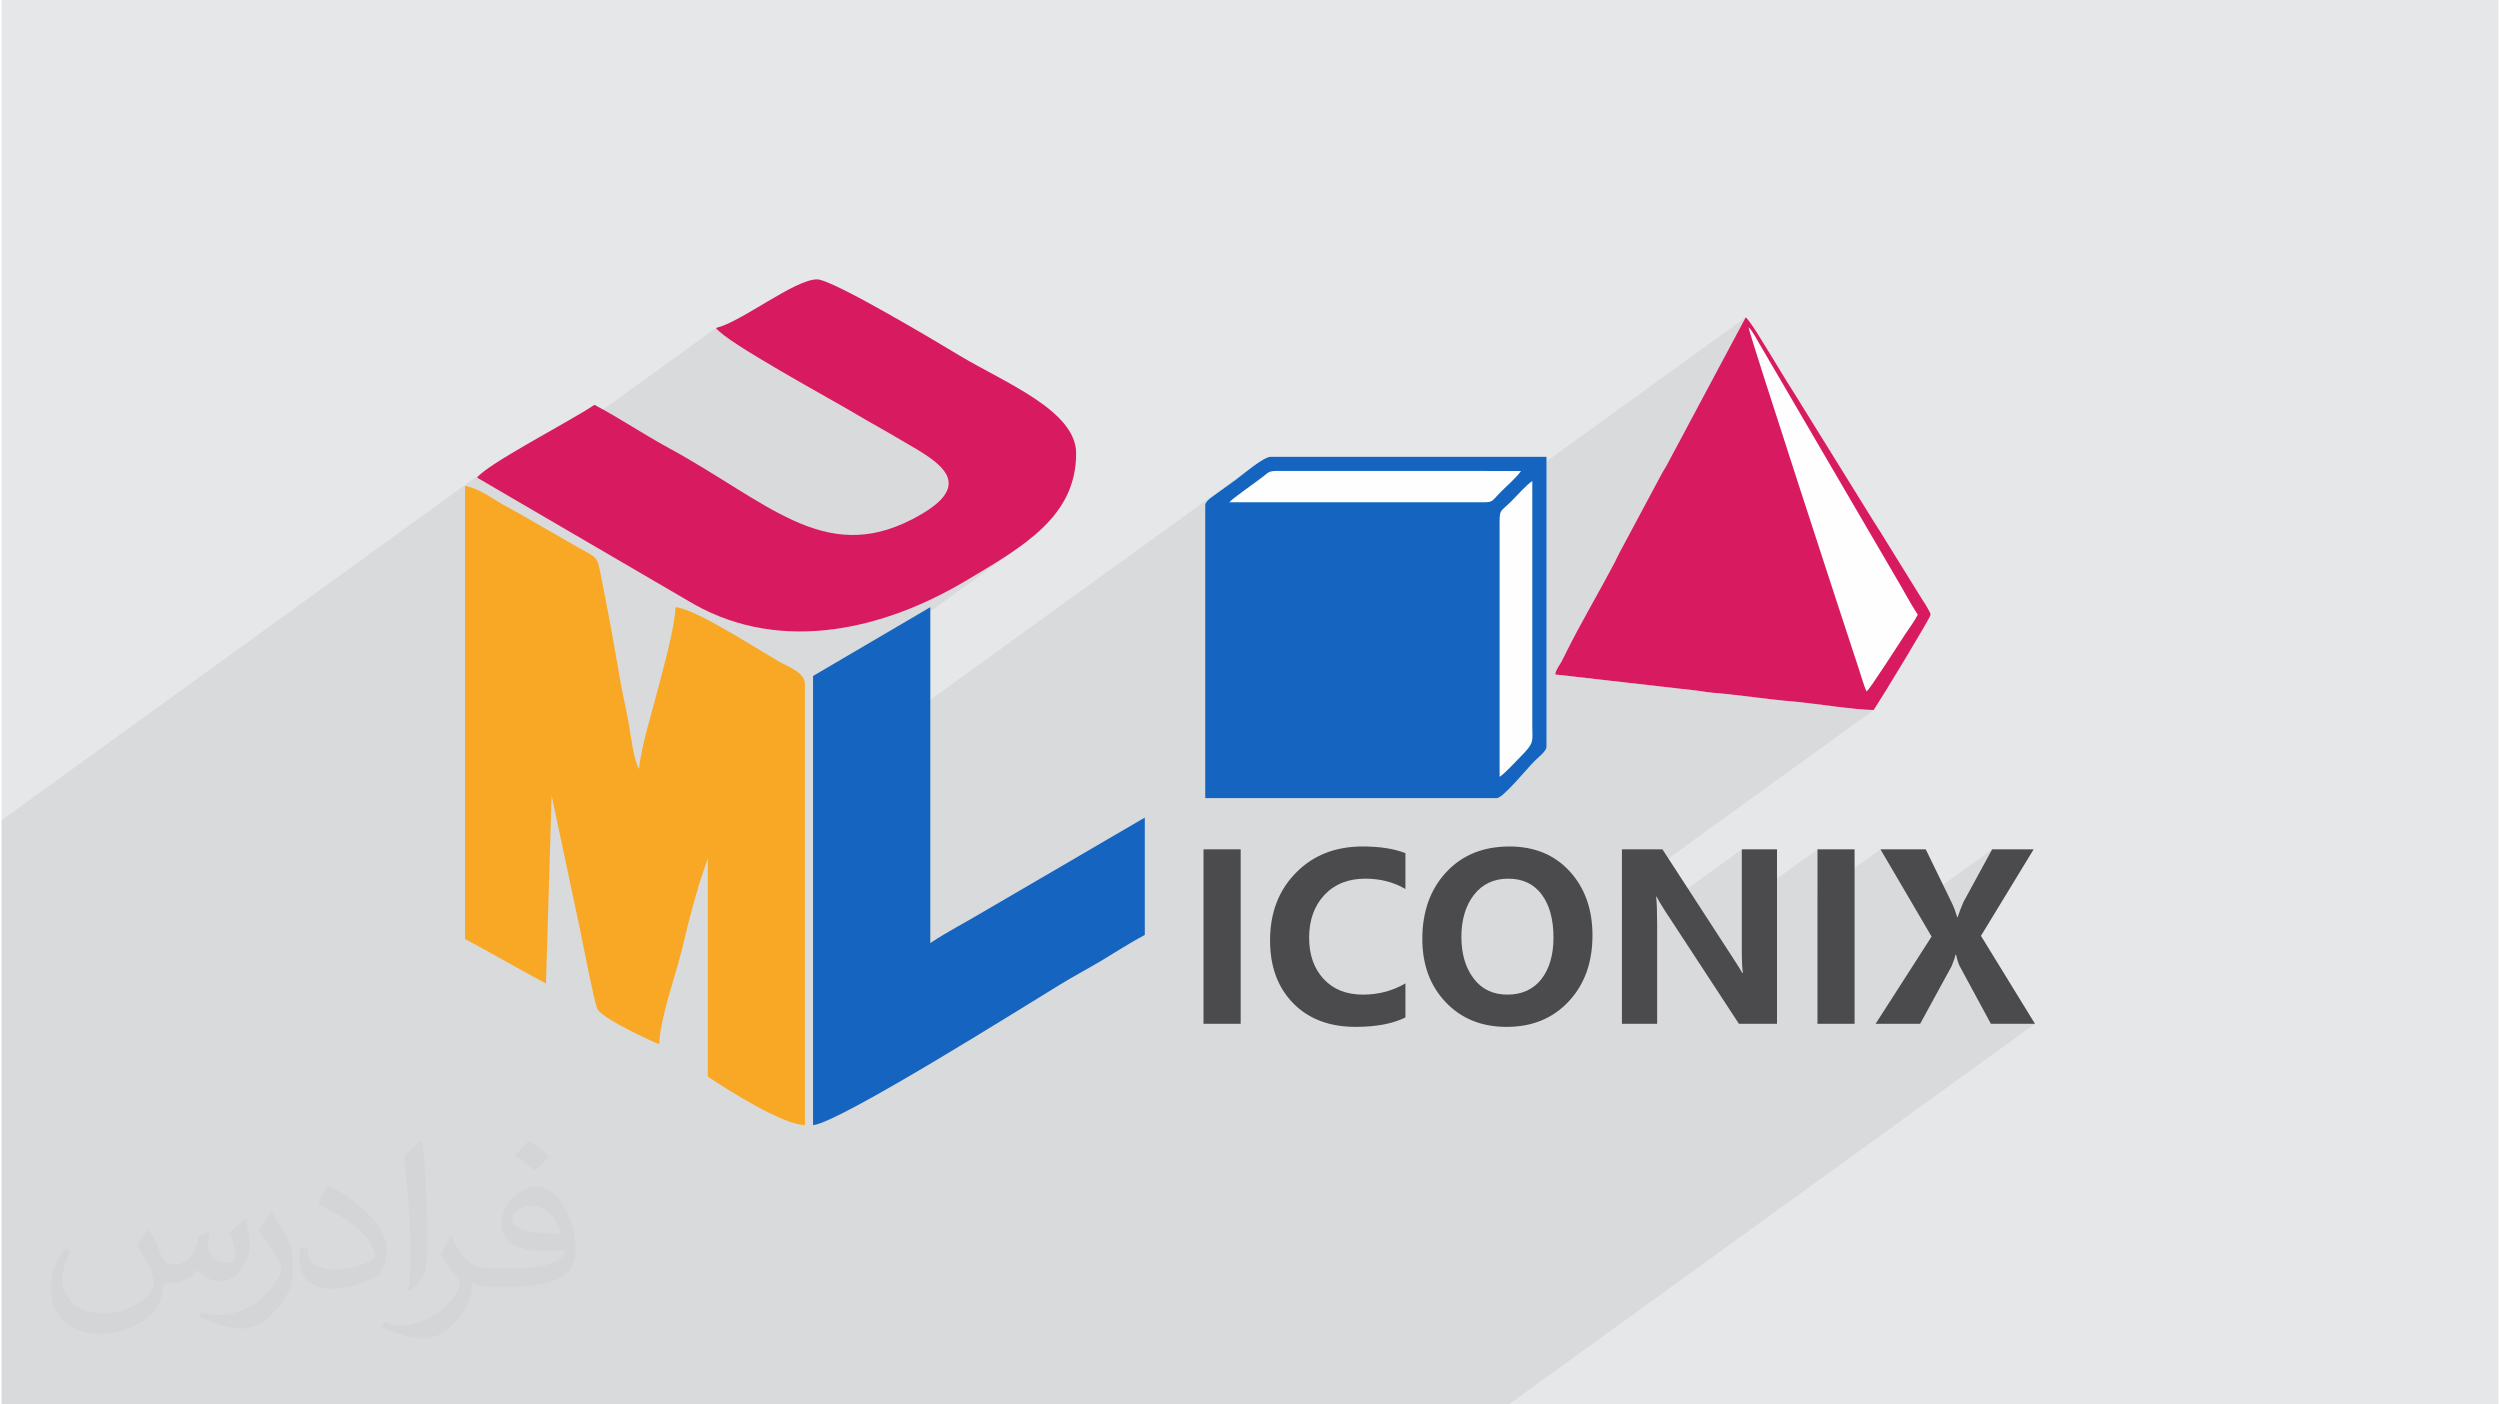 <?xml version="1.0" encoding="UTF-8"?>
<!DOCTYPE svg PUBLIC "-//W3C//DTD SVG 1.0//EN" "http://www.w3.org/TR/2001/REC-SVG-20010904/DTD/svg10.dtd">
<!-- Creator: CorelDRAW 2017 -->
<svg xmlns="http://www.w3.org/2000/svg" xml:space="preserve" width="356px" height="200px" version="1.0" shape-rendering="geometricPrecision" text-rendering="geometricPrecision" image-rendering="optimizeQuality" fill-rule="evenodd" clip-rule="evenodd"
viewBox="0 0 35600 20025"
 xmlns:xlink="http://www.w3.org/1999/xlink">
 <g id="Layer_x0020_1">
  <g id="_1972948091424">
   <polygon fill="#E6E7E8" points="0,0 35600,0 35600,20025 0,20025 "/>
   <path fill="#373435" fill-opacity="0.031" d="M2102 17538c67,103 111,202 155,311 31,64 48,183 198,183 44,0 107,-14 163,-45 63,-33 111,-82 135,-159l61 -201 145 -72 10 10c-19,76 -24,148 -24,206 0,169 145,233 262,233 68,0 128,-33 128,-95 0,-81 -34,-216 -78,-338 68,-68 136,-136 214,-191l12 6c34,144 53,286 53,381 0,92 -41,195 -75,263 -70,132 -194,237 -344,237 -114,0 -240,-57 -327,-163l-5 0c-83,101 -209,194 -412,194l-63 0c-10,134 -39,229 -82,313 -122,237 -480,404 -817,404 -470,0 -705,-272 -705,-632 0,-223 72,-431 184,-577l92 37c-70,134 -116,261 -116,385 0,338 274,499 591,499 293,0 657,-188 722,-404 -24,-237 -114,-348 -250,-565 42,-72 95,-144 160,-220l13 0zm5414 -1273c99,62 196,136 290,221 -53,74 -118,142 -201,201 -94,-76 -189,-142 -286,-212 66,-74 131,-146 197,-210zm51 925c-160,0 -291,105 -291,183 0,167 320,219 702,217 -48,-196 -215,-400 -411,-400zm-359 894c208,0 390,-6 528,-41 155,-39 286,-118 286,-171 0,-15 0,-31 -5,-46 -87,9 -186,9 -274,9 -281,0 -496,-64 -581,-223 -22,-43 -36,-93 -36,-148 0,-153 65,-303 181,-406 97,-84 204,-138 313,-138 196,0 354,159 463,408 60,136 101,292 101,490 0,132 -36,243 -118,326 -153,148 -434,204 -865,204l-197 0 0 0 -51 0c-106,0 -184,-19 -244,-66l-10 0c2,24 5,49 5,72 0,97 -32,220 -97,319 -192,286 -400,410 -579,410 -182,0 -405,-70 -606,-161l36 -70c66,27 155,45 279,45 325,0 751,-313 804,-617 -12,-25 -33,-58 -65,-93 -94,-113 -155,-208 -211,-307 49,-95 92,-171 134,-239l16 -2c139,282 265,445 546,445l43 0 0 0 204 0zm-1406 299c24,-130 26,-276 26,-412l0 -202c0,-377 -48,-925 -87,-1281 68,-75 163,-161 238,-219l21 6c51,449 64,971 64,1450 0,126 -5,250 -17,340 -8,114 -73,200 -214,332l-31 -14zm-1447 -596c7,177 94,317 397,317 189,0 349,-49 526,-133 31,-15 48,-33 48,-50 0,-111 -84,-257 -228,-391 -138,-126 -322,-237 -494,-311 -58,-25 -77,-52 -77,-76 0,-52 68,-159 123,-235l20 -2c196,103 416,255 579,426 148,157 240,315 240,488 0,128 -39,250 -102,361 -216,109 -446,191 -674,191 -276,0 -465,-129 -465,-434 0,-33 0,-85 12,-151l95 0zm-500 -502l172 278c63,103 121,214 121,391l0 227c0,183 -117,379 -306,572 -147,132 -278,188 -399,188 -180,0 -386,-56 -623,-159l26 -70c76,21 163,37 270,37 341,-2 690,-251 850,-556 19,-35 27,-68 27,-91 0,-35 -20,-74 -34,-109 -87,-165 -184,-315 -291,-453 56,-88 111,-173 172,-257l15 2z"/>
   <polygon fill="#373435" fill-opacity="0.078" points="0,15433 0,15607 0,15763 0,16573 0,16828 0,17018 0,17539 0,18006 0,18167 0,18168 0,18223 0,18296 0,19269 0,19518 0,19556 0,19567 0,19568 0,19569 0,19569 0,19615 0,19637 0,19801 0,19807 0,19808 0,19874 0,20025 698,20025 2276,20025 3262,20025 3383,20025 3436,20025 3438,20025 3522,20025 3538,20025 3597,20025 3606,20025 3621,20025 3676,20025 4175,20025 5188,20025 5209,20025 5313,20025 5948,20025 6063,20025 6195,20025 6254,20025 6396,20025 6815,20025 6933,20025 7044,20025 7460,20025 7602,20025 7759,20025 7944,20025 8471,20025 8795,20025 8887,20025 8987,20025 9366,20025 9386,20025 9633,20025 9855,20025 10034,20025 10067,20025 10162,20025 10372,20025 10720,20025 10905,20025 11678,20025 11751,20025 11953,20025 12160,20025 12388,20025 12536,20025 13002,20025 13583,20025 13591,20025 13608,20025 13869,20025 14436,20025 14948,20025 15599,20025 15847,20025 16101,20025 16320,20025 17267,20025 17438,20025 17810,20025 18283,20025 18293,20025 18387,20025 18916,20025 18991,20025 18997,20025 19216,20025 19851,20025 20859,20025 21488,20025 28992,14597 28363,14597 27917,13772 27911,13760 27905,13745 27899,13728 27892,13709 27886,13688 27880,13664 27873,13638 27867,13610 27861,13610 26915,14294 27518,13353 27515,13348 27889,13077 27898,13051 27907,13026 27917,12999 27927,12973 27937,12946 27948,12919 27960,12891 27971,12863 28381,12110 27264,12918 26789,12110 25891,12760 25891,12110 24812,12891 24812,12110 23680,12929 23663,12901 23648,12875 23633,12851 23621,12828 23609,12806 23599,12786 23591,12786 23103,13139 23103,12719 26693,10123 26581,10119 26446,10107 26294,10091 26273,10089 26591,9859 26625,9819 26685,9735 26763,9621 26851,9488 26941,9351 27026,9221 27097,9111 27147,9035 27170,9001 27194,8967 27216,8933 27239,8900 27260,8867 27281,8833 27302,8799 27321,8764 27280,8701 27241,8637 27203,8572 27165,8506 27128,8439 27090,8373 27052,8306 27013,8240 25069,4912 25054,4886 25036,4854 25016,4818 24994,4781 24971,4745 24949,4712 24927,4686 24908,4667 24884,4628 24767,4713 24804,4643 24874,4593 24867,4586 24814,4624 24867,4525 17161,10099 17161,10098 21263,7131 21292,7103 21330,7061 21384,7005 21418,6972 21454,6937 21493,6900 21533,6862 21571,6824 21606,6786 21638,6750 21664,6715 18194,6714 18150,6715 18117,6718 18091,6724 18070,6732 18052,6743 17161,7388 17161,7202 17166,7177 17182,7152 17206,7127 17230,7106 17369,7005 17378,6999 17575,6857 17604,6835 17648,6801 17705,6755 17773,6702 17846,6648 11570,11187 11570,9927 14479,7823 14341,7917 14198,8009 14049,8101 13895,8193 13739,8286 13630,8349 13520,8410 13408,8469 13294,8525 13180,8579 13064,8631 12946,8679 12828,8725 12708,8768 12588,8808 12467,8844 12345,8877 12222,8907 12099,8933 11975,8955 11850,8973 11726,8987 11601,8997 11476,9002 11351,9003 11226,9000 11101,8991 10976,8978 10873,8963 13290,7214 13458,7038 13503,6878 13449,6730 13321,6593 13143,6464 12939,6341 12734,6222 12668,6183 12604,6146 12542,6111 12480,6076 12419,6041 12356,6005 12291,5968 12222,5927 12138,5877 12030,5815 11904,5743 11761,5663 11607,5575 11445,5483 11278,5387 11111,5290 10946,5194 10788,5099 10640,5008 10506,4924 10390,4846 10296,4778 10226,4721 10186,4676 10186,4676 7032,6957 6780,6810 6819,6769 6879,6719 0,11695 0,11705 0,11714 0,12043 0,12043 0,14768 "/>
   <path fill="#FEFEFE" d="M17161 7202l0 4178 4158 0c90,0 427,-418 542,-532 41,-42 167,-138 167,-198l0 -4137 -3934 0c-101,0 -398,253 -490,322 -80,60 -152,108 -235,170 -79,60 -208,132 -208,197zm4989 2414l1965 224c88,8 200,31 287,37 388,32 753,92 1134,124 310,27 897,122 1157,122 115,-173 811,-1319 811,-1359 0,-39 -125,-227 -154,-272l-489 -790c-55,-92 -107,-171 -164,-261 -59,-90 -104,-172 -163,-263l-993 -1602c-116,-178 -212,-348 -325,-528 -62,-98 -284,-479 -349,-523l-1101 2062c-34,68 -54,92 -89,155l-594 1110c-30,53 -54,108 -81,162 -204,390 -496,888 -683,1264 -31,60 -49,103 -81,161 -38,67 -69,97 -88,177l0 0z"/>
   <path fill="#4B4B4D" fill-rule="nonzero" d="M17667 12110l0 2487 -530 0 0 -2487 530 0zm2349 2397c-181,89 -417,134 -708,134 -375,0 -672,-112 -892,-337 -220,-224 -330,-523 -330,-896 0,-393 123,-715 369,-964 245,-250 562,-375 950,-375 244,0 447,31 611,95l0 511c-168,-98 -359,-147 -572,-147 -243,0 -437,77 -583,232 -145,156 -218,359 -218,609 0,244 69,441 207,589 138,149 325,223 560,223 222,0 424,-53 606,-160l0 486zm241 -1120c0,-390 114,-707 341,-952 227,-244 528,-366 901,-366 356,0 642,118 859,354 216,237 325,541 325,912 0,388 -113,702 -339,943 -225,242 -520,363 -885,363 -356,0 -646,-117 -868,-351 -223,-234 -334,-535 -334,-903zm557 -29c0,242 58,439 175,593 116,154 276,230 480,230 207,0 369,-73 485,-220 115,-147 173,-345 173,-593 0,-260 -56,-464 -168,-615 -113,-150 -271,-225 -475,-225 -208,0 -372,77 -491,231 -119,154 -179,354 -179,599zm4500 1239l-543 0 -1053 -1609c-54,-83 -94,-150 -119,-202l-8 0c10,86 14,218 14,397l0 1414 -502 0 0 -2487 578 0 1015 1564c67,104 109,170 123,198l9 0c-11,-61 -16,-175 -16,-344l0 -1418 502 0 0 2487zm1106 -2487l0 2487 -529 0 0 -2487 529 0zm2572 2487l-629 0 -446 -825c-16,-30 -33,-84 -50,-162l-6 0c-9,39 -28,94 -58,167l-448 820 -635 0 798 -1244 -729 -1243 646 0 371 762c30,61 55,130 77,205l6 0c23,-68 50,-139 82,-214l410 -753 592 0 -751 1233 770 1254z"/>
   <path fill="#F9A825" d="M6607 13388c396,209 755,423 1155,635l81 -2679 414 1953c32,163 199,1016 238,1089 75,143 827,487 883,502 6,-348 230,-977 323,-1350 60,-247 94,-402 163,-645 37,-136 56,-189 90,-314l116 -345 0 3116c281,188 1061,685 1384,692l0 -6289c0,-163 -220,-236 -370,-322 -369,-212 -1194,-751 -1475,-774 -8,283 -171,856 -244,1142 -73,290 -251,862 -276,1166 -78,-122 -123,-520 -148,-659 -48,-255 -95,-452 -133,-676 -79,-471 -157,-890 -251,-1366 -68,-353 -54,-298 -343,-463 -178,-102 -349,-201 -514,-295 -176,-102 -341,-198 -515,-292 -203,-109 -332,-231 -577,-288l0 6462 -1 0z"/>
   <path fill="#D81B60" d="M10186 4676c133,200 1653,1021 2036,1251 188,113 330,186 512,295 527,316 1299,644 241,1186 -1253,642 -2053,-253 -3463,-1021 -372,-203 -695,-423 -1058,-615 -362,242 -1530,843 -1674,1038l3098 1808c1261,706 2711,351 3861,-332 842,-500 1582,-924 1582,-1822 0,-611 -1018,-1007 -1663,-1395 -215,-130 -1805,-1086 -2030,-1086 -321,0 -1080,608 -1442,693l0 0z"/>
   <path fill="#1565C0" d="M11570 9638l0 6404c375,-31 3101,-1750 3530,-2009 204,-124 373,-212 585,-338 221,-133 401,-251 615,-365l0 -1673 -2295 1339c-269,161 -513,283 -763,450l0 -4789 -1672 981 0 0z"/>
   <g>
    <path fill="#1565C0" d="M21359 11076l0 -3509c-1,-329 -11,-243 167,-420 84,-84 211,-230 299,-289l0 3508c1,210 32,221 -166,421 -82,82 -216,232 -300,289l0 0zm-3853 -3915c37,-50 379,-286 483,-368 75,-57 73,-78 205,-79l3470 1c-60,89 -197,207 -280,290 -174,174 -88,157 -410,156l-3468 0zm-345 41l0 4178 4158 0c90,0 427,-418 542,-532 41,-42 167,-138 167,-198l0 -4137 -3934 0c-101,0 -398,253 -490,322 -80,60 -152,108 -235,170 -79,60 -208,132 -208,197z"/>
    <path fill="#D81B60" d="M24908 4667c48,36 127,186 161,245l1944 3328c106,175 198,359 308,524 -50,96 -111,177 -174,271 -98,147 -505,787 -556,824 -40,-84 -75,-215 -109,-317 -161,-483 -1567,-4786 -1574,-4875l0 0zm0 0l-24 -39 24 39zm-41 -81l7 7c-1,-1 -9,-5 -7,-7zm-2717 5030l1965 224c88,8 200,31 287,37 388,32 753,92 1134,124 310,27 897,122 1157,122 115,-173 811,-1319 811,-1359 0,-39 -125,-227 -154,-272l-489 -790c-55,-92 -107,-171 -164,-261 -59,-90 -104,-172 -163,-263l-993 -1602c-116,-178 -212,-348 -325,-528 -62,-98 -284,-479 -349,-523l-1101 2062c-34,68 -54,92 -89,155l-594 1110c-30,53 -54,108 -81,162 -204,390 -496,888 -683,1264 -31,60 -49,103 -81,161 -38,67 -69,97 -88,177l0 0z"/>
   </g>
  </g>
 </g>
</svg>
